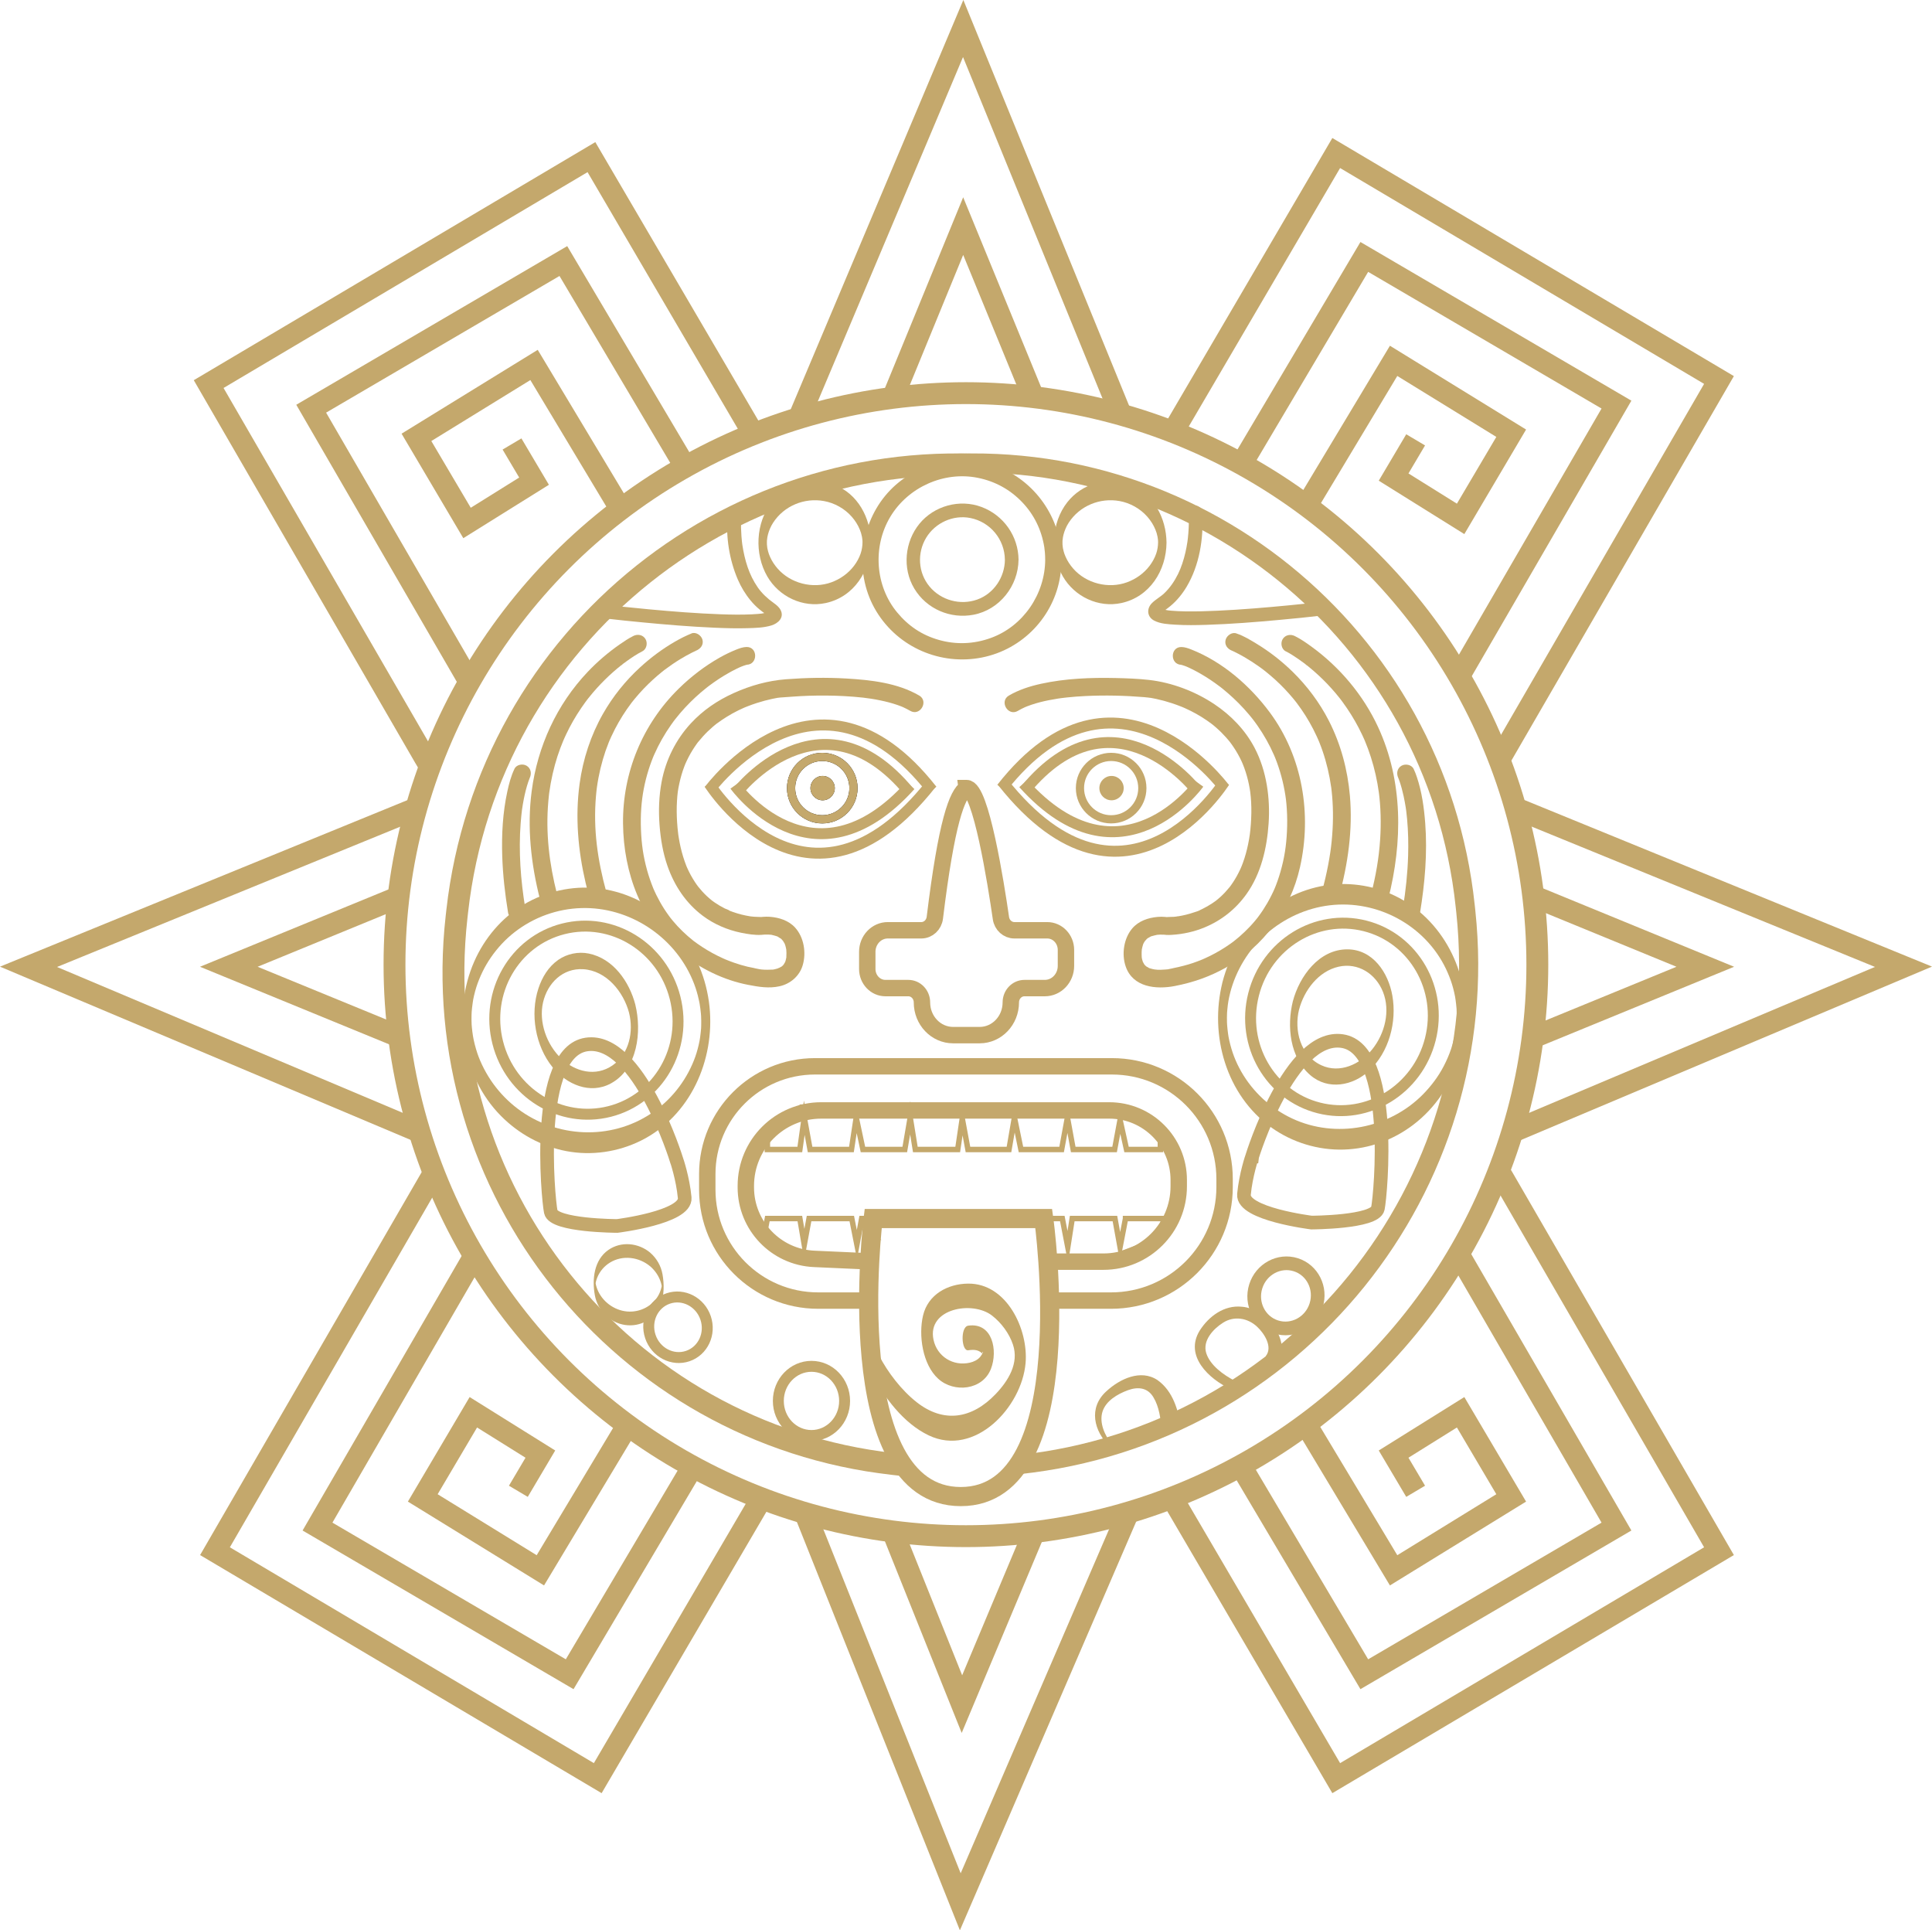 <?xml version="1.0" encoding="UTF-8"?>
<svg id="Layer_2" data-name="Layer 2" xmlns="http://www.w3.org/2000/svg" viewBox="0 0 706.64 705.91">
  <defs>
    <style>
      .cls-1 {
        stroke: #010101;
      }

      .cls-1, .cls-2 {
        stroke-width: 3px;
      }

      .cls-1, .cls-2, .cls-3, .cls-4, .cls-5, .cls-6, .cls-7, .cls-8, .cls-9, .cls-10, .cls-11, .cls-12 {
        fill: none;
      }

      .cls-1, .cls-2, .cls-3, .cls-5, .cls-9, .cls-10, .cls-11, .cls-12 {
        stroke-miterlimit: 10;
      }

      .cls-2, .cls-3, .cls-4, .cls-5, .cls-6, .cls-7, .cls-8, .cls-9, .cls-10, .cls-11, .cls-12 {
        stroke: #c4a86c;
      }

      .cls-3 {
        stroke-width: 6px;
      }

      .cls-4 {
        stroke-miterlimit: 10;
        stroke-width: 5px;
      }

      .cls-5 {
        stroke-width: 5px;
      }

      .cls-6 {
        stroke-miterlimit: 10;
        stroke-width: 4px;
      }

      .cls-7 {
        stroke-miterlimit: 10;
        stroke-width: 4px;
      }

      .cls-8 {
        stroke-miterlimit: 10;
        stroke-width: 4px;
      }

      .cls-9 {
        stroke-width: 2px;
      }

      .cls-10 {
        stroke-width: 4px;
      }

      .cls-11 {
        stroke-width: 8px;
      }

      .cls-12 {
        stroke-width: 7px;
      }

      .cls-13 {
        fill: #c4a86c;
      }

      .cls-13, .cls-14 {
        stroke-width: 0px;
      }

      .cls-14 {
        fill: #010101;
      }
    </style>
  </defs>
  <g id="Layer_1-2" data-name="Layer 1">
    <circle class="cls-11" cx="353.29" cy="352.77" r="209"/>
    <path class="cls-13" d="m266.13,188.62c-.7,7.75.65,16.15,3.72,23.28,1.21,2.81,2.78,5.4,4.73,7.75.97,1.17,2.04,2.25,3.21,3.21.69.57,1.4,1.11,2.13,1.61.17.12.33.23.5.34.11.07.53.39.14.09s.2.17.32.29c.2.19.69.82.06,0,.08.11.16.24.22.36-.02-.04-.26-.74-.17-.38.08.32-.05-.8-.05-.41,0-.2.07-.52.26-.87-.26.49.49-.51.14-.16-.32.32.62-.29.15-.11-.11.04-.41.17-.48.25.09-.11.71-.25.27-.12-.09.03-.18.07-.28.1-.24.07-.47.14-.71.2-.53.13-1.07.22-1.61.31-.77.13.44-.04-.34.04-.36.04-.73.08-1.09.11-.76.07-1.51.11-2.27.15-3.78.18-7.58.11-11.36-.02-8.77-.31-17.54-1.01-26.28-1.82-3.42-.32-6.85-.66-10.26-1.02-1.71-.18-3.44-.48-5.16-.57-.08,0-.16-.02-.24-.03-1.34-.16-2.5,1.26-2.5,2.5,0,1.48,1.15,2.34,2.5,2.5,4.41.52,8.83.97,13.24,1.39,8.8.85,17.62,1.58,26.45,1.96,4.03.18,8.08.29,12.12.17,2.84-.08,5.89-.16,8.63-.99,2.48-.75,4.84-2.9,3.37-5.69-.58-1.09-1.55-1.85-2.54-2.56-2.22-1.57-4.27-3.48-5.78-5.65-3.23-4.65-4.79-9.93-5.65-15.58-.08-.55,0-.02-.06-.43-.04-.31-.08-.63-.11-.94-.06-.6-.12-1.2-.16-1.8-.07-.99-.12-1.99-.15-2.98-.03-1.32-.02-2.65.06-3.96.01-.18.02-.35.04-.53.12-1.35-1.24-2.5-2.5-2.5-1.45,0-2.38,1.15-2.5,2.5h-.01Z"/>
    <path class="cls-13" d="m434.7,187.45c.23,2.51.14,5.08-.06,7.59-.04.56-.1,1.13-.16,1.69-.03.27-.06.55-.1.82,0,.06-.07.56-.03.27s-.06.42-.06.4c-.19,1.28-.43,2.56-.72,3.82-.64,2.77-1.52,5.48-2.69,7.86-1.33,2.68-2.9,4.99-5.01,7.02-1.42,1.37-3.19,2.26-4.58,3.67-1.95,2-1.78,4.93.78,6.32,2.32,1.25,5.27,1.37,7.83,1.53,3.78.24,7.57.18,11.36.06,8.92-.28,17.84-.99,26.72-1.81,5.31-.49,10.63-1,15.93-1.64.08,0,.16-.02.24-.03,1.34-.16,2.5-1.04,2.5-2.5,0-1.23-1.15-2.66-2.5-2.5-4.25.5-8.51.93-12.78,1.35-8.63.83-17.28,1.56-25.94,1.96-4.01.19-8.04.31-12.05.24-1.6-.03-3.21-.09-4.81-.23-.34-.03-.68-.07-1.03-.1-.15-.02-.3-.04-.45-.05.45.05.42.06.05,0-.54-.09-1.08-.18-1.61-.31-.22-.06-.45-.12-.67-.19-.09-.03-.19-.07-.28-.1-.46-.13.1-.04.2.09-.05-.07-.33-.19-.42-.22-.54-.22.48.46.1.07-.3-.3.41.64.17.19-.11-.2.28.76.18.41-.05-.19.06.84.07.42,0-.35-.13.76-.06.46.03-.12.06-.4-.06.1-.1.43-.1.24-.03.1.13-.26,0-.21-.01-.01-.01.26-.24.22-.01.03.07-.06.13-.14.2-.2.12-.11.74-.62.35-.32s0,0,.09-.06c.18-.12.37-.25.55-.37.73-.51,1.44-1.05,2.13-1.61,2.39-1.97,4.39-4.44,5.98-7.09,4.65-7.78,6.27-17.64,5.72-26.62-.01-.18-.02-.35-.04-.53-.12-1.34-1.06-2.5-2.5-2.5-1.26,0-2.62,1.15-2.5,2.5h0v.02Z"/>
    <path class="cls-13" d="m382.29,204.69c-.06,12.59-8.08,24.34-19.89,28.61-6.23,2.26-12.72,2.5-18.99.72s-11.2-5.14-15.28-10.07c-8.04-9.68-9.02-24.11-2.48-34.99,6.54-10.87,19.68-16.73,32.05-14.21,6.27,1.27,11.72,4.27,16.11,8.84s7.13,10.16,8.15,16.53c.09.56.15,1.11.22,1.94.07.87.1,1.75.1,2.63.02,3.86,6.02,3.87,6,0-.08-15.31-9.78-29.06-24.14-34.34-14.14-5.2-30.81-.68-40.38,10.96s-11.27,29.04-3.22,42.28,23.55,19.83,38.58,16.86,26.37-15.12,28.65-29.76c.31-1.99.5-3.98.51-5.99.02-3.86-5.98-3.87-6,0h.01Z"/>
    <path class="cls-13" d="m315.46,198.44c0,1.1-.21,2.65-.68,4.01-.56,1.61-1.39,3.11-2.42,4.47-2.11,2.78-5.03,4.85-8.31,6.04-6.78,2.46-14.88.4-19.63-5.03-1.12-1.28-2.06-2.69-2.75-4.25-.38-.85-.54-1.32-.75-2.1-.29-1.09-.28-1.15-.4-2.33-.01-.1-.03-.68-.01-.1,0-.23-.01-.46-.01-.7s0-.46.01-.7c0,.16-.07.6.01-.1.05-.45.1-.9.17-1.35-.06.38.14-.61.19-.81.36-1.39.98-2.92,1.88-4.31,3.99-6.18,11.42-9.26,18.64-7.94,3.86.7,7.55,2.77,10.14,5.73,1.23,1.41,2.23,2.97,2.94,4.7.37.89.57,1.57.79,2.63.08.37.01.07,0,0,.06.34.1.67.14,1.01.02.23.05.46.06.68-.04-.61,0,.34,0,.46,0,.94.18,3.45,1.54,3.5s1.55-2.73,1.54-3.5c-.08-8.99-4.76-17.95-13.51-21.21-8.17-3.04-17.39-.42-22.78,6.43-5.92,7.53-6.37,18.9-1.63,27.11,4.27,7.4,13.01,11.59,21.44,9.74,10.35-2.26,16.39-11.88,16.48-22.08,0-.94-.19-3.45-1.54-3.5s-1.53,2.73-1.54,3.5h-.01Z"/>
    <path class="cls-13" d="m423.57,198.44c0,1.1-.21,2.65-.68,4.01-.56,1.61-1.39,3.11-2.42,4.47-2.11,2.78-5.03,4.85-8.31,6.04-6.78,2.46-14.88.4-19.63-5.03-1.12-1.28-2.06-2.69-2.75-4.25-.38-.85-.54-1.32-.75-2.1-.29-1.09-.28-1.15-.4-2.33-.01-.1-.03-.68-.01-.1,0-.23-.01-.46-.01-.7s0-.46.01-.7c0,.16-.07.6.01-.1.05-.45.1-.9.17-1.35-.06.38.14-.61.19-.81.36-1.39.98-2.92,1.88-4.31,3.99-6.18,11.42-9.26,18.64-7.94,3.86.7,7.55,2.77,10.14,5.73,1.23,1.41,2.23,2.97,2.94,4.7.37.89.57,1.57.79,2.63.08.37.01.07,0,0,.06.34.1.67.14,1.01.02.23.05.46.06.68-.04-.61,0,.34,0,.46,0,.94.18,3.45,1.54,3.5s1.55-2.73,1.54-3.5c-.08-8.99-4.76-17.95-13.51-21.21-8.17-3.04-17.39-.42-22.78,6.43-5.92,7.53-6.37,18.9-1.63,27.11,4.27,7.4,13.01,11.59,21.44,9.74,10.35-2.26,16.39-11.88,16.48-22.08,0-.94-.19-3.45-1.54-3.5s-1.53,2.73-1.54,3.5h-.01Z"/>
    <path class="cls-13" d="m367.55,204.69c-.06,6.4-4.06,12.42-10.17,14.58s-13.19.3-17.42-4.81-4.53-12.29-1.22-17.79,9.92-8.5,16.21-7.23c7.28,1.47,12.52,7.83,12.59,15.25.03,3.22,5.03,3.22,5,0-.08-8.63-5.47-16.27-13.53-19.29s-17.35-.41-22.7,6.11-6.39,16.25-1.9,23.73,13.22,11.19,21.69,9.56c9.51-1.83,16.34-10.54,16.43-20.1.03-3.22-4.97-3.22-5,0h.02Z"/>
    <path class="cls-13" d="m336.19,254.35c-7.89-4.61-17.69-5.7-26.64-6.22-7.33-.43-14.72-.29-22.04.27-6.64.51-13,2.29-19.09,5.03s-11.34,6.35-15.71,11.07c-5.53,5.96-9.22,13.43-10.72,21.41-.98,5.24-1.16,10.58-.75,15.89.39,5.03,1.23,10.09,2.89,14.86,2.53,7.26,6.78,13.65,12.96,18.27,4.1,3.07,9,5.16,14.01,6.18,2.39.48,4.99.91,7.45.76.23-.01.66-.09.88-.12.36-.05-1.18.12-.63.09.3-.02.6-.06.9-.07.47-.02.93-.02,1.4,0,.31.01.61.05.91.07.09,0,.25,0,.32.04-.88-.36-.41-.06-.03.01.66.12,1.27.35,1.91.52s-.5-.31-.17-.08c.12.09.3.14.43.2.32.16.75.57,1.08.65s-.54-.52-.1-.08c.14.14.31.27.45.41.23.23.78.96.32.3.26.37.49.75.71,1.15.02.04.33.74.14.27-.18-.45.15.48.18.57.15.49.25.98.34,1.49.09.55-.02-.79.01.19.01.32.04.65.05.97.01.53-.03,1.06-.04,1.58-.03.91.16-.61-.03.24-.07.34-.14.67-.23,1-.04.15-.11.31-.15.46-.17.72.35-.53-.03.08-.2.32-.44.69-.61,1.03-.18.36.55-.52.06-.09-.15.13-.28.3-.42.44s-.31.25-.45.39c.58-.57.25-.18.01-.05-.34.19-.72.35-1.04.56.75-.49.02-.02-.33.09s-.7.2-1.06.28c-.16.03-.33.06-.49.09-.91.18.46,0-.12.02-1.39.06-2.73.11-4.12-.03-.17-.02-.33-.04-.5-.06-.63-.06.85.14.24.03-.23-.04-.47-.07-.7-.11-.43-.08-.86-.16-1.29-.26-.22-.05-.44-.11-.66-.16-.76-.16-1.53-.29-2.28-.47-1.65-.4-3.28-.88-4.88-1.44-1.06-.37-2.11-.78-3.15-1.2-.22-.09-.66-.21.25.11-.15-.05-.3-.13-.45-.2-.26-.11-.51-.23-.77-.34-.64-.29-1.27-.59-1.9-.9-2.63-1.31-5.15-2.82-7.54-4.52-.35-.25-.69-.5-1.03-.75-.74-.54.36.3-.37-.28s-1.37-1.11-2.04-1.7c-1.3-1.14-2.55-2.35-3.73-3.62-.57-.62-1.13-1.25-1.67-1.9-.32-.38-.62-.76-.93-1.15-.37-.46,0-.02.05.07-.2-.27-.4-.53-.6-.81-1.18-1.61-2.27-3.3-3.25-5.05-.47-.84-.92-1.69-1.34-2.55-.23-.46-.45-.93-.66-1.4-.12-.26-.23-.52-.35-.78-.29-.64.17.43-.12-.29-.87-2.15-1.63-4.34-2.25-6.58-1.43-5.18-2.03-9.58-2.24-14.84s.14-10.33,1.03-14.92c.45-2.35,1.04-4.68,1.76-6.97.33-1.05.69-2.09,1.08-3.12.17-.46.35-.92.53-1.37.03-.07.4-.97.12-.3.11-.27.23-.53.35-.8,1.69-3.83,3.77-7.48,6.18-10.89.28-.39.56-.78.84-1.17.12-.16.91-1.19.43-.58.62-.8,1.26-1.59,1.92-2.36,1.21-1.42,2.48-2.79,3.8-4.11,1.19-1.19,2.43-2.33,3.7-3.43.6-.52,1.22-1.03,1.84-1.53.3-.24.61-.48.91-.72.36-.29-.65.49-.08.06.22-.16.44-.33.65-.49,2.19-1.63,4.48-3.15,6.86-4.5.98-.56,1.97-1.09,2.98-1.58.38-.18.76-.36,1.14-.54.21-.1.43-.18.63-.28.45-.21-.77.31-.42.18.11-.04.22-.09.34-.14.58-.23,1.17-.46,1.77-.63.21-.06.43-.1.64-.16.63-.19-1.08.07-.37.06,4.18-.05,4.19-6.55,0-6.5-1.3.02-2.58.49-3.77.96-2.09.84-4.12,1.82-6.08,2.93-5.46,3.09-10.53,6.98-15,11.38-13.25,13.01-20.53,30.73-20.34,49.3.19,18.01,6.68,35.98,21.11,47.37,7.14,5.64,15.68,9.9,24.67,11.62,3.84.74,7.58,1.38,11.49.51s7.29-3.7,8.46-7.71c1.33-4.55.46-10.13-2.75-13.7-2.36-2.63-5.89-3.74-9.31-3.99-.87-.06-1.75-.05-2.62.03-.41.04-.82.11-1.23.16,1.97-.25,1-.09.73-.11-.89-.06-1.77-.02-2.66-.1-.36-.03-.71-.07-1.07-.11-.86-.09.49.08.17.03-.23-.04-.46-.07-.68-.1-.98-.16-1.96-.36-2.92-.6-1.11-.28-2.21-.61-3.29-1-.28-.1-.55-.2-.83-.31-.13-.05-.25-.1-.38-.15-.62-.24.12-.1.17.07-.06-.21-1.64-.75-1.86-.86-1.25-.63-2.45-1.34-3.6-2.13-.26-.18-.52-.36-.78-.55-.16-.11-.31-.23-.47-.35.77.56.19.15.04.02-.6-.49-1.19-.99-1.75-1.52-1.18-1.11-2.26-2.31-3.26-3.57.57.72-.31-.43-.45-.63-.23-.32-.44-.64-.66-.97-.53-.82-1.03-1.66-1.5-2.51s-.87-1.68-1.26-2.55c-.05-.1-.4-.93-.1-.21-.1-.25-.21-.51-.31-.76-.2-.52-.4-1.05-.58-1.58-.77-2.21-1.36-4.47-1.81-6.76-.11-.54-.2-1.08-.29-1.63-.06-.33-.11-.67-.16-1,0,.01-.15-1.1-.07-.51-.18-1.45-.32-2.9-.41-4.35-.16-2.57-.2-5.16-.04-7.73.17-2.72.31-3.88.87-6.46.45-2.09,1.05-4.16,1.81-6.16.09-.25.19-.5.29-.74.05-.11.4-.93.08-.2.18-.4.35-.79.54-1.18.43-.91.9-1.81,1.4-2.69.45-.78.92-1.54,1.42-2.29.22-.33.45-.66.68-.99.14-.19.28-.38.42-.58.09-.13.19-.25.29-.38-.27.35-.29.38-.07.1,1.12-1.36,2.27-2.67,3.54-3.9.58-.56,1.19-1.11,1.8-1.64.28-.24.55-.47.84-.7.17-.14.34-.27.51-.41.54-.44-.5.36.02-.02,2.52-1.85,5.14-3.5,7.95-4.88.62-.3,1.24-.59,1.87-.87.16-.07,1.15-.5.61-.27s.01,0,.11-.04c.22-.09.43-.18.65-.26,1.18-.47,2.37-.89,3.57-1.28,1.86-.6,3.76-1.11,5.67-1.52.65-.14,1.31-.27,1.96-.38.53-.09,1.87-.16.31-.06,3.62-.24,7.23-.56,10.86-.68,4.34-.13,8.68-.12,13.01.11,2.37.12,4.74.31,7.1.57,1.9.22,3.94.52,6.38,1.03,2.07.43,4.12.96,6.12,1.65.43.15.86.3,1.28.47.25.1.5.2.75.3-.65-.27-.09-.04.07.04.88.41,1.75.84,2.59,1.33,3.62,2.12,6.89-3.5,3.28-5.61h0Z"/>
    <path class="cls-13" d="m231.65,232.57c-1.74.87-3.38,1.96-4.97,3.07-4.21,2.93-8.14,6.29-11.67,10-11.41,12.01-18.4,27.32-20.55,43.7-1.73,13.19-.24,26.64,3.03,39.48,1.03,4.05,7.3,2.33,6.27-1.73-2.86-11.25-4.24-22.4-3.2-34.14.05-.61.11-1.22.18-1.82.03-.3.07-.6.1-.9,0-.08.14-1.07.04-.32.16-1.16.34-2.32.55-3.47.42-2.29.93-4.57,1.55-6.81.56-2.03,1.21-4.04,1.95-6.02.35-.95.73-1.89,1.12-2.82-.33.78.27-.6.36-.81.2-.45.4-.89.61-1.33,1.6-3.39,3.46-6.65,5.57-9.74.48-.71.97-1.4,1.47-2.09.25-.34.5-.67.75-1,.11-.15.57-.73,0,0,.15-.19.29-.37.44-.56.99-1.25,2.02-2.47,3.1-3.66,1.9-2.1,3.92-4.09,6.04-5.96.89-.78,1.8-1.55,2.73-2.28.19-.15.51-.31.65-.51-.39.54-.57.43-.24.18.1-.08.21-.16.31-.24.4-.3.79-.59,1.2-.88,1.88-1.35,3.83-2.69,5.9-3.73,1.57-.78,2.01-3,1.17-4.45-.94-1.6-2.87-1.95-4.45-1.17h0Z"/>
    <path class="cls-13" d="m188.16,281.19c-1.24,2.57-1.99,5.43-2.59,8.2-1.7,7.79-2.13,15.86-1.87,23.8.23,6.91,1.02,13.8,2.14,20.62.28,1.73,2.43,2.7,4,2.27,1.84-.51,2.55-2.26,2.27-4-1.68-10.25-2.47-20.73-1.67-31.1.06-.83.14-1.66.22-2.48.05-.43.09-.87.14-1.3l.09-.75c.09-.7-.1.64,0-.11.21-1.44.44-2.87.73-4.3.41-2.03.91-4.04,1.56-6,.2-.59.42-1.17.64-1.75.21-.55-.45.97-.06.17.76-1.58.43-3.51-1.17-4.45-1.42-.83-3.68-.42-4.45,1.17h0Z"/>
    <path class="cls-13" d="m255.28,364.28c.15.59.29,1.18.41,1.78.05.24.1.47.15.71-.1-.53.04.22.06.35.2,1.17.35,2.35.46,3.54.03.29.05.59.07.88-.05-.68,0-.07,0,.06.02.58.04,1.17.05,1.75,0,.52,0,1.05-.01,1.57,0,.29-.02.58-.03.87-.03.83.06-.52-.02.39-.09,1.03-.19,2.06-.34,3.08-.03.23-.07.45-.1.68,0,.03-.2,1.14-.07.45-.1.56-.22,1.11-.35,1.67-.5,2.17-1,3.81-1.75,5.7-3.12,7.9-8.61,14.76-15.71,19.47-14.86,9.86-34.55,8.91-48.72-1.75-3.41-2.57-6.4-5.63-8.92-9.08s-4.66-7.59-5.91-11.35c-.34-1.03-.64-2.07-.91-3.12-.13-.53-.26-1.06-.37-1.6-.06-.3-.13-.59-.18-.89.11.55-.08-.48-.09-.52-.17-1.06-.31-2.12-.41-3.19-.03-.29-.05-.59-.07-.88-.05-.68.03.89-.02-.24-.02-.58-.04-1.17-.05-1.75s0-1.16.02-1.74c0-.23.02-.46.03-.69.04-1.11-.04.46,0-.21.09-1.15.21-2.29.38-3.42.04-.28.09-.56.13-.85,0-.09.12-.66,0-.11.1-.56.22-1.11.35-1.67.25-1.1.55-2.19.89-3.27.47-1.51,1.36-3.73,2.22-5.5s1.88-3.53,3.03-5.2c2.43-3.53,5.35-6.7,8.74-9.33,7-5.44,15.6-8.55,24.46-8.79,17.4-.49,33.77,10.23,40.57,26.21.9,2.12,1.45,3.8,2.03,6.03.26,1,1.22,2.64,2.26,1.35s.98-3.64.59-5.13c-2.46-9.57-7.57-18.23-14.99-24.78-6.86-6.06-15.61-9.96-24.72-10.94s-19.01,1.18-27.04,6.06-14.21,12.25-17.95,20.75c-8.13,18.5-4.61,41.94,9.75,56.43,6.54,6.61,14.84,11.18,24,12.91,9.19,1.73,18.85.31,27.22-3.84,18.04-8.96,27.08-29.41,25.09-48.95-.26-2.57-.73-5.13-1.36-7.63-.25-1-1.23-2.64-2.26-1.35s-.97,3.63-.59,5.13l-.04-.05Z"/>
    <ellipse class="cls-7" cx="214.48" cy="373.07" rx="33.45" ry="34.45" transform="translate(-85.07 64.12) rotate(-14.22)"/>
    <path class="cls-13" d="m230.1,370.45c1.66,6.75.14,14.84-6.04,19.14s-13.66,2.35-18.73-2.44c-5.45-5.14-8.35-13.51-6.7-20.61s7.25-12.54,14.64-12.11c8.53.49,14.82,8.28,16.84,16.03.22.84.95,2.07,1.81,1.08s.77-2.96.47-4.1c-2.19-8.4-8.03-16.89-17.03-18.73-3.84-.78-7.94.07-11.16,2.3-3.61,2.51-5.93,6.37-7.28,10.49-3.09,9.43-1.1,21,5.15,28.74,5.09,6.3,13.73,10.12,21.37,5.96,9.82-5.33,11.34-19,8.94-28.76-.21-.85-.95-2.06-1.81-1.08s-.76,2.95-.47,4.1h0Z"/>
    <path class="cls-10" d="m340.92,288.94c-42-53.6-81.5,0-81.5,0"/>
    <path class="cls-10" d="m259.42,286.65s35.98,57.07,81.17,0"/>
    <path class="cls-10" d="m332.49,289.59c-32.35-39.02-62.77,0-62.77,0"/>
    <path class="cls-10" d="m268.79,287.23s28.45,39.7,64.18,0"/>
    <circle class="cls-1" cx="300.75" cy="288.21" r="11.41"/>
    <circle class="cls-14" cx="300.88" cy="288.21" r="4.45"/>
    <circle class="cls-2" cx="300.75" cy="288.21" r="11.41"/>
    <circle class="cls-13" cx="300.88" cy="288.21" r="4.45"/>
    <circle class="cls-2" cx="406.41" cy="288.21" r="11.41"/>
    <circle class="cls-13" cx="406.55" cy="288.21" r="4.45"/>
    <path class="cls-10" d="m366.35,288.23c42-53.6,81.5,0,81.5,0"/>
    <path class="cls-10" d="m447.85,285.94s-35.98,57.07-81.17,0"/>
    <path class="cls-10" d="m374.91,288.94c32.28-39.14,62.64,0,62.64,0"/>
    <path class="cls-10" d="m438.48,286.52s-28.45,39.7-64.18,0"/>
    <path class="cls-13" d="m252.93,231.65c-2.11.84-4.14,1.89-6.1,3.02-4.55,2.63-8.82,5.81-12.69,9.36-5.36,4.9-9.99,10.67-13.58,16.98-4.49,7.89-7.35,16.65-8.57,25.63-1.65,12.1-.57,24.35,2.2,36.2.4,1.69.83,3.38,1.29,5.05,1.1,4.03,7.38,2.32,6.27-1.73-3.18-11.62-4.82-22.93-3.77-35.06.05-.58.11-1.17.17-1.75.03-.29.06-.57.1-.86.02-.19.05-.38.07-.57.06-.51-.07.52,0,.02.17-1.2.36-2.39.59-3.58.42-2.22.95-4.43,1.58-6.6s1.31-4.14,2.12-6.16c.09-.23.18-.45.27-.67.23-.59-.21.46.05-.11.22-.51.44-1.02.68-1.52.42-.92.86-1.82,1.33-2.72,1.72-3.32,3.72-6.49,5.97-9.47.07-.1.5-.64.18-.24s.18-.23.25-.31c.27-.34.54-.68.82-1.02.54-.66,1.1-1.3,1.66-1.94,1.08-1.21,2.2-2.38,3.37-3.52,1.06-1.03,2.16-2.03,3.28-3,.54-.46,1.09-.92,1.64-1.36.25-.2.5-.39.74-.59.54-.43-.2.15-.11.08.14-.11.28-.22.43-.32,1.85-1.39,3.76-2.7,5.74-3.9,1.4-.85,2.84-1.66,4.31-2.39.45-.22.9-.44,1.35-.65.15-.07.31-.13.46-.2.59-.27-.85.35-.47.2.03-.01.06-.03.09-.04,1.63-.65,2.77-2.17,2.27-4-.43-1.55-2.36-2.92-4-2.27h.01Z"/>
    <path class="cls-13" d="m372.29,259.96c.8-.47,1.62-.89,2.47-1.28.11-.05.92-.39.19-.09.25-.1.5-.2.75-.3.51-.2,1.03-.38,1.54-.56,2.1-.71,4.26-1.25,6.44-1.68,1.09-.22,2.19-.41,3.29-.58.3-.05.61-.09.91-.13.98-.14-.39.05.21-.03.67-.09,1.33-.16,2-.24,2.36-.25,4.72-.43,7.09-.54,7.08-.33,14.21-.17,21.28.41.68.06,1.36.17,2.04.19-1.69-.07-.12,0,.36.07.66.11,1.31.24,1.96.38,1.98.43,3.94.96,5.87,1.6,1.21.4,2.41.84,3.6,1.32.23.09,1.2.53.21.08.33.15.67.29,1,.44.69.31,1.37.63,2.04.97,2.74,1.37,5.33,2.99,7.78,4.84-.78-.59.34.28.53.43.28.23.56.47.83.71.67.58,1.32,1.19,1.96,1.81.59.59,1.17,1.19,1.72,1.81.31.34.61.69.91,1.05.1.12.2.24.3.36.11.13.76.97.22.26,1.12,1.49,2.15,3.04,3.06,4.67.45.81.88,1.65,1.27,2.49.07.15.61,1.39.3.66.24.57.47,1.15.68,1.74.72,1.98,1.29,4.02,1.71,6.09.11.53.21,1.07.3,1.61.03.19.24,1.59.15.95.16,1.26.28,2.53.35,3.8.15,2.72.09,5.44-.11,8.16s-.43,4.59-1.01,7.38c-.47,2.26-1.08,4.49-1.87,6.66-.16.44-.32.87-.5,1.3-.04.1-.4.94-.09.23-.11.24-.21.49-.32.73-.43.93-.89,1.85-1.39,2.74-.43.78-.9,1.53-1.39,2.27-.22.32-.44.64-.66.96-.13.19-.27.37-.41.56-.41.59.37-.44-.04.06-1.05,1.27-2.13,2.49-3.35,3.6-.54.5-1.11.96-1.68,1.43s.61-.44.04-.03c-.16.11-.31.23-.47.34-.31.22-.62.44-.94.65-1.15.77-2.36,1.46-3.6,2.07-.26.13-.52.25-.78.37-.3.14-1.21.74-.3.14-.5.33-1.24.49-1.81.69-1.07.37-2.16.69-3.26.96-.91.22-1.84.41-2.76.55-.22.03-.46.04-.68.1,1.17-.31.57-.07.22-.03-.38.04-.77.08-1.15.12-.85.07-1.72,0-2.57.09-.42.04.52.08.76.11-.45-.06-.91-.13-1.36-.17-.9-.08-1.81-.08-2.71,0-3.47.31-6.97,1.48-9.29,4.21-3.11,3.66-3.95,9.41-2.39,13.93,2.61,7.6,11.1,8.46,17.92,7.14s12.77-3.43,18.58-6.66c14-7.79,23.71-21.17,27.24-36.77,4.39-19.41.93-40.47-11.01-56.59-7.27-9.82-17.3-18.55-28.78-23.07-1.13-.45-2.35-.87-3.58-.89-4.18-.05-4.19,6.45,0,6.5.7,0-1-.24-.37-.06.23.07.47.11.71.18.65.19,1.27.44,1.9.69s-.83-.37-.18-.07c.18.08.36.16.53.24.46.21.93.43,1.38.66,1.02.51,2.03,1.05,3.02,1.62,2.4,1.38,4.7,2.92,6.91,4.59.16.12.33.25.49.37-.06-.04-.6-.47-.16-.13.33.26.67.53.99.79.65.53,1.29,1.07,1.92,1.62,1.3,1.13,2.56,2.32,3.78,3.54,1.32,1.33,2.59,2.72,3.79,4.15.27.32.54.65.8.97.16.2.32.4.48.6,0,0,.52.67.22.28s.21.28.22.29c.16.21.31.42.47.63.31.42.62.85.92,1.28,2.37,3.4,4.42,7.03,6.07,10.83.03.07.4.96.13.29.11.27.22.54.33.81.18.46.36.92.53,1.38.42,1.13.8,2.27,1.15,3.42.7,2.3,1.27,4.65,1.7,7.02s.65,4.08.82,6.77.19,5.51.05,8.26c-.25,5.13-.91,9.58-2.38,14.7-.31,1.08-.65,2.15-1.02,3.21-.16.47-.34.93-.51,1.4-.1.27-.21.55-.32.82-.04.1-.42,1.01-.28.68.19-.43-.19.43-.18.4-.12.26-.23.52-.35.78-.2.42-.4.85-.61,1.26-.49.98-1,1.94-1.55,2.89-1,1.72-2.09,3.39-3.29,4.98-.1.13-.2.27-.3.4.49-.65-.02.02-.1.13-.28.35-.57.7-.86,1.05-.59.71-1.21,1.39-1.84,2.06-1.21,1.28-2.49,2.5-3.82,3.66-.61.53-1.24,1.03-1.87,1.54-.44.35.08-.06.15-.11-.17.13-.34.26-.51.39-.34.25-.68.5-1.03.75-2.43,1.72-5.01,3.25-7.69,4.56-.52.26-1.05.5-1.58.74-.31.14-.61.27-.92.41-.21.1-.77.38.18-.07-.14.07-.3.12-.44.18-1.05.42-2.11.83-3.19,1.2-2.28.78-4.58,1.34-6.93,1.83-.27.06-.53.13-.8.19-.39.09-.79.17-1.19.24-.18.03-.62.19-.79.12.37.14.81-.09.23-.03-.17.02-.34.04-.5.05-.67.06-1.33.1-2,.11-.35,0-.71,0-1.06-.02-.29-.01-1.7-.21-.61-.02-.72-.13-1.43-.26-2.13-.49-.12-.04-.25-.1-.37-.13-.66-.2.63.37.05.02-.33-.2-.68-.41-1.03-.59-.59-.3.49.51.03.03-.14-.14-.3-.27-.44-.41s-.27-.31-.41-.45c.08.08.38.62.13.16-.21-.39-.45-.75-.64-1.14.34.68.11.3.07.13-.07-.32-.2-.63-.28-.95-.06-.26-.11-.52-.15-.78.11.67.02.17.02.03-.02-.64-.06-1.27-.03-1.92.01-.32.04-.63.07-.95-.01.13-.12.6,0-.02s.29-1.22.47-1.83c.05-.16.25-.56-.05.09.1-.21.2-.43.31-.64.18-.33.39-.63.6-.94-.53.77.27-.25.47-.44.15-.14.31-.26.46-.39-.33.28-.43.29-.02.05.33-.2.67-.39,1.01-.57.75-.39-.56.15.26-.1.69-.21,1.37-.36,2.07-.52.61-.13-.71.05-.29.03.13,0,.27-.03.4-.04.3-.02.6-.05.9-.06.45-.02.91-.01,1.36.01.28.01.57.06.85.07.47.02-1.06-.15-.67-.09.29.04.59.1.88.12.68.04,1.38,0,2.05-.04,4.09-.25,8.13-1.15,11.91-2.72,6.18-2.56,11.36-6.68,15.26-12.13,5.37-7.5,7.53-16.87,8.14-25.93s-.68-19.14-5.14-27.62c-3.41-6.49-8.61-11.87-14.68-15.93-7-4.68-15.49-7.92-23.89-8.88-4.05-.46-8.17-.61-12.24-.7-9.09-.2-18.37.15-27.28,2.1-4.08.89-8.16,2.2-11.77,4.31s-.34,7.73,3.28,5.61h0Z"/>
    <path class="cls-13" d="m470.27,238.18c1.67.84,3.26,1.89,4.79,2.95.78.54,1.55,1.1,2.31,1.67.1.08.21.16.31.24.33.25.15.35-.24-.18.14.19.46.36.65.51.49.39.97.78,1.45,1.19,2.03,1.7,3.97,3.52,5.81,5.43,1.09,1.14,2.14,2.31,3.16,3.51.47.56.93,1.12,1.39,1.7.13.16.25.32.38.48.45.57-.44-.6,0,0,.29.39.58.77.87,1.17,2.15,2.94,4.08,6.04,5.77,9.26.44.85.87,1.7,1.28,2.57.17.37.34.74.51,1.11.1.22.2.45.3.67.06.15.5,1.17.16.36.83,1.97,1.57,3.98,2.22,6.02,1.37,4.27,2.35,8.66,2.95,13.1-.1-.75.03.24.04.32.05.4.09.8.14,1.2.08.71.14,1.42.2,2.14.12,1.47.2,2.94.24,4.41.09,3.01.03,6.02-.17,9.02-.45,6.85-1.58,13.25-3.33,20.09-1.03,4.06,5.24,5.79,6.27,1.73,5.32-20.89,5.49-43.19-3.71-63.02-5.42-11.67-13.96-21.81-24.35-29.37-1.93-1.41-3.95-2.8-6.1-3.87-1.57-.78-3.52-.42-4.45,1.17-.84,1.44-.41,3.66,1.17,4.45h0l-.02-.03Z"/>
    <path class="cls-13" d="m511.43,284.47c.32.67-.1-.25-.1-.26.17.46.35.91.52,1.37.63,1.81,1.12,3.67,1.53,5.55.29,1.35.54,2.71.76,4.07.06.39.11.77.17,1.16.09.59,0-.05-.02-.14.03.25.06.5.09.74.11.88.2,1.75.28,2.63.4,4.4.5,8.82.37,13.24-.19,6.46-.87,12.89-1.92,19.27-.28,1.73.45,3.5,2.27,4,1.55.43,3.71-.53,4-2.27,1.77-10.83,2.74-21.86,1.9-32.83-.43-5.64-1.23-11.39-3.03-16.77-.34-1.03-.73-2.06-1.2-3.03-.76-1.58-3.02-2-4.45-1.17-1.61.94-1.93,2.86-1.17,4.45h0Z"/>
    <path class="cls-13" d="m450.55,237.91c.6.24-.98-.44-.38-.16.35.16.7.31,1.05.48,1.3.62,2.58,1.3,3.83,2.02,1.87,1.08,3.68,2.25,5.44,3.5.52.37,1.04.75,1.55,1.14.12.09.24.19.37.28.42.31-.67-.53-.11-.08.27.21.54.42.81.64,1.13.91,2.23,1.86,3.31,2.83,2.38,2.17,4.6,4.5,6.65,6.98.28.34.55.67.82,1.02.13.16.25.32.38.48-.39-.48-.18-.23.05.07.55.72,1.08,1.45,1.59,2.2,1.08,1.55,2.09,3.15,3.02,4.78s1.87,3.43,2.68,5.21c.22.47.42.94.63,1.41.05.11.09.22.14.33,0-.02-.23-.56-.09-.22.11.26.22.52.32.79.4.99.77,2,1.12,3.01,1.49,4.33,2.53,8.8,3.17,13.33.05.38-.02-.11-.02-.16.02.19.05.38.07.57.04.29.07.57.1.86.07.63.13,1.26.19,1.89.11,1.3.19,2.6.24,3.9.11,2.76.07,5.52-.08,8.28-.08,1.46-.2,2.92-.34,4.38s-.3,2.67-.47,3.86c-.47,3.22-1.09,6.42-1.83,9.6-.4,1.69-.83,3.38-1.29,5.05-1.11,4.04,5.16,5.76,6.27,1.73,3.28-11.96,5.08-24.53,3.99-36.93-.84-9.53-3.31-18.82-7.67-27.36-3.4-6.66-7.96-12.76-13.3-17.98-3.96-3.87-8.39-7.33-13.13-10.21-2.26-1.37-4.72-2.89-7.25-3.73-.03-.01-.06-.03-.09-.04-1.63-.65-3.57.71-4,2.27-.51,1.85.63,3.35,2.27,4h0v-.02Z"/>
    <path class="cls-13" d="m447.11,359.25c-4.82,19.36,1.33,41.23,17.92,53.09,7.64,5.46,17.14,8.35,26.53,8.05s18.08-3.55,25.32-9.04c16.32-12.38,22.79-34.7,17.34-54.22-2.57-9.2-7.71-17.54-15.03-23.71s-16.29-9.59-25.62-10.08c-19.14-1.01-36.8,11.22-44.06,28.69-.97,2.34-1.77,4.76-2.41,7.22-.39,1.53-.45,3.82.59,5.13s2-.36,2.26-1.35c2.08-8.09,6.75-15.89,13.27-21.56s14.55-9.37,23.09-10.4c17.48-2.1,34.9,7.29,42.53,23.18.91,1.9,1.73,3.99,2.24,5.67.3.97.56,1.96.79,2.95.13.55.25,1.11.35,1.67-.03-.15-.09-.58.01.11.05.34.11.68.16,1.02.15,1.02.25,2.05.34,3.08.1,1.14-.01-.76.02.39,0,.23.02.46.03.69.02.58.02,1.16.02,1.74s-.02,1.17-.05,1.75c-.03.75-.01.22,0,.06-.03.35-.05.71-.09,1.06-.11,1.19-.27,2.37-.47,3.54-.01.07-.13.66-.03.17-.05.24-.09.47-.15.71-.13.59-.26,1.19-.41,1.78-.25.97-.65,2.37-.88,3.04-.71,2.11-1.62,4.18-2.64,6.16-1.99,3.84-4.65,7.36-7.69,10.44-12.33,12.46-31.83,16.19-47.75,8.76-7.79-3.64-14.33-9.64-18.61-17.1-2.12-3.7-3.47-7.32-4.38-11.31-.11-.5-.22-1-.31-1.5.11.59-.02-.14-.04-.28-.05-.28-.09-.56-.13-.85-.16-1.14-.28-2.28-.36-3.43.05.74-.02-.49-.03-.74-.02-.58-.02-1.16-.02-1.74,0-.53.02-1.05.04-1.58,0-.18.07-.95.01-.23.03-.35.05-.71.09-1.06.23-2.49.5-3.96,1.06-6.2.38-1.54.46-3.82-.59-5.13s-2.01.35-2.26,1.35h0Z"/>
    <ellipse class="cls-8" cx="490.82" cy="371.88" rx="34.34" ry="33.35" transform="translate(9.77 756.31) rotate(-75.78)"/>
    <path class="cls-13" d="m472.86,366.18c-2.24,9.1-1.12,20.52,6.39,27,6.5,5.61,15.62,3.91,21.53-1.63,7.27-6.82,10.19-17.83,8.47-27.51-1.48-8.31-7.07-16.81-16.37-16.87-10.42-.07-17.63,9.89-20.02,19.02-.31,1.19-.39,3.1.47,4.1s1.59-.24,1.81-1.08c1.83-7.02,7.05-14.02,14.45-15.69,7.15-1.61,13.63,2.61,16.25,9.23,2.75,6.94.72,15.22-4,21.06-4.35,5.38-11.79,8.86-18.51,5.77-7.77-3.57-10.05-12.84-8.2-20.37.29-1.2.39-3.1-.47-4.1s-1.6.23-1.81,1.08h0Z"/>
    <polygon class="cls-9" points="280.67 417.25 280.67 420.37 292.54 420.37 294.17 408.75 296.29 420.37 311.42 420.37 313.17 408.75 315.63 420.37 330.93 420.37 332.92 408.75 334.79 420.37 350.29 420.37 351.96 409.12 354.04 420.37 369.04 420.37 371.04 408.75 373.42 420.37 388.29 420.37 390.42 408.75 392.54 420.37 407.67 420.37 409.67 409.62 412.04 420.37 424.42 420.37 424.42 413.25 407.17 404.87 293.04 404.87 280.67 413.18 280.67 417.25"/>
    <path class="cls-9" d="m411.67,445.62l-2,10.38-1.88-10.38h-15.62l-1.62,10.38-2-10.38h-73.38l-1.75,9.5-1.88-9.5h-15.62l-1.75,9.5-1.62-9.5h-11.88l-1.08,5.69,15.7,9.31,22.67.27v-8.43h2l-3.17-3.17c-1.07-1.07.59-2.74,1.67-1.67l1.5,1.5v-1.67h62.33v13.91h20.25l21.88-8.25,1.25-7.5h-14Z"/>
    <path class="cls-12" d="m319.37,445.62h62.38s14.32,101.67-30.34,101.67-32.04-101.67-32.04-101.67h0Z"/>
    <path class="cls-13" d="m237.84,463.1c1.84,1.61,3.22,3.67,3.92,6.03.14.48.23.96.32,1.45.15.8.07-.49.02-.58-.06-.11,0-.03-.03.16-.23,1.11-.54,2.15-1.05,3.16-2.19,4.3-6.94,6.71-11.7,6.28s-9.17-3.71-10.9-8.26c-.18-.49-.34-.98-.46-1.49-.06-.27-.11-.55-.15-.82-.14-.8-.06.51-.02.58.05.08-.04.13,0-.03.08-.28.1-.59.17-.88.13-.54.31-1.07.52-1.58.92-2.23,2.54-4.12,4.6-5.39,4.66-2.87,10.65-2.07,14.76,1.38.09.07.21-.88.19-.73.07-.58.08-1.18.08-1.77s0-1.18-.08-1.77c-.02-.21-.02-.58-.19-.73-4.28-3.6-10.62-4.29-15.31-1.02-5.26,3.67-6.03,10.69-4.96,16.58,1.01,5.53,5.47,10.06,11.09,10.87s10.96-2.24,12.98-7.45c1.32-3.4,1.31-7.59.67-11.13-.56-3.07-2.13-5.79-4.47-7.84-.08-.07-.21.88-.19.73-.07.58-.08,1.18-.08,1.77s-.2,2.08.27,2.5v-.02Z"/>
    <ellipse class="cls-10" cx="296.8" cy="512.31" rx="12.12" ry="12.65"/>
    <ellipse class="cls-6" cx="247.98" cy="485.38" rx="10.66" ry="11.12" transform="translate(-141.93 104.51) rotate(-18.61)"/>
    <path class="cls-13" d="m405.92,529.02c-5.87-5.66-7.92-14.21-1.27-20.23,4.83-4.48,12.54-8.21,18.71-4.1,5.75,4.09,7.68,11.2,8.65,17.75l-7.29.39c-.08-3.91-.82-8.47-2.81-11.78-2.06-3.56-5.56-4.03-9.34-2.67-3.98,1.47-8.03,3.91-9.31,7.79-1.32,4.12.82,8.8,3.46,12.08l-.78.76h-.02Z"/>
    <path class="cls-13" d="m450.09,507.96c-7.91-3.64-17-12.12-11.28-21.39,3.32-5.2,8.93-9.39,15.42-8.7,9.1.64,19.29,13.41,12.29,21.56l-3.56-3.51c2.66-3.31-.51-8.29-3.21-10.78-3.44-3.2-8.37-4.01-12.41-1.43-3.63,2.28-7.58,6.59-6.15,11.13,1.44,4.47,6.23,7.89,10.33,10.06l-1.43,3.07h0Z"/>
    <ellipse class="cls-4" cx="470.35" cy="473.89" rx="11.94" ry="11.58" transform="translate(-123.05 779.97) rotate(-72.5)"/>
    <path class="cls-13" d="m318.73,502.08c4.6,8.89,11.74,18.44,20.95,22.83,16.87,8.05,34.03-10.31,35.43-26.42,1.07-12.31-6.87-29.22-21.01-29.08-7.5.07-14.65,3.98-16.48,11.62-1.73,7.24-.22,17.96,5.55,23.19s16.26,4.2,19.29-3.68c2.56-6.65.59-17.02-8.33-15.75-2.94.42-2.53,9.36,0,9,2.24-.32,4-.22,5.49,1.58-.85-1.03.39-1.34-.25-.44-.34.48-.54.92-.94,1.37-.92,1.04-2.31,1.7-3.64,2.01-6.18,1.45-12.07-2.25-13.36-8.39-2.39-11.37,14.21-14.43,21.44-8.8,3.38,2.63,6.26,6.52,7.62,10.58,2.3,6.84-1.73,13.3-6.37,18.15-8.59,8.98-18.94,10.74-28.88,2.9-5.59-4.41-10.58-10.97-13.71-17.02-2.23-4.3-3.98,4.09-2.8,6.36h0Z"/>
    <polyline class="cls-11" points="291.97 153.43 352.29 10.43 409.82 151.21 410.19 152.07"/>
    <polyline class="cls-11" points="326.45 145.68 352.29 82.68 378.14 145.68"/>
    <polyline class="cls-11" points="412.71 552.97 351.23 695.48 294.84 554.24"/>
    <polyline class="cls-11" points="378.18 560.4 351.83 623.19 326.5 559.98"/>
    <g>
      <polyline class="cls-11" points="429.04 157.88 488.73 55.96 628.73 138.96 549.73 275.46 548.46 277.58"/>
      <polyline class="cls-11" points="454.15 169.62 499 93.96 591.23 147.96 534.73 245.46 533.74 247.07"/>
      <polyline class="cls-11" points="477.92 184.9 509.72 131.96 552.73 158.43 534.23 189.75 509.72 174.46 517.78 160.85"/>
    </g>
    <g>
      <polyline class="cls-11" points="276.01 159.39 216.32 57.46 76.32 140.46 155.32 276.96 156.58 279.08 157.24 280.19"/>
      <polyline class="cls-11" points="250.9 171.13 206.05 95.46 113.82 149.46 170.32 246.96 171.31 248.57 171.71 249.23"/>
      <polyline class="cls-11" points="227.13 186.41 195.33 133.46 152.32 159.94 170.82 191.25 195.33 175.96 187.27 162.36"/>
    </g>
    <g>
      <polyline class="cls-11" points="429.04 548.33 488.73 650.26 628.73 567.26 549.73 430.76 548.46 428.64"/>
      <polyline class="cls-11" points="454.15 536.59 499 612.26 591.23 558.26 534.73 460.76 533.74 459.14"/>
      <polyline class="cls-11" points="477.92 521.31 509.72 574.26 552.73 547.78 534.23 516.46 509.72 531.76 517.78 545.36"/>
    </g>
    <g>
      <polyline class="cls-11" points="278.33 548.33 218.63 650.26 78.63 567.26 157.63 430.76 158.9 428.64"/>
      <polyline class="cls-11" points="253.21 536.59 208.36 612.26 116.13 558.26 172.63 460.76 173.62 459.14"/>
      <polyline class="cls-11" points="229.44 521.31 197.64 574.26 154.63 547.78 173.13 516.46 197.64 531.76 189.59 545.36"/>
    </g>
    <path class="cls-3" d="m320.09,461.37l-22.29-1c-13.99-.63-25.01-12.15-25.01-26.15v-.55c0-15.24,12.35-27.59,27.59-27.59h105.33c14.04,0,25.42,11.38,25.42,25.42v2.32c0,15.22-12.34,27.56-27.56,27.56h-19.1"/>
    <path class="cls-3" d="m384.33,475.62h22.02c22.95,0,41.55-18.6,41.55-41.55v-2.9c0-22.76-18.45-41.22-41.22-41.22h-108.6c-21.75,0-39.39,17.64-39.39,39.39v5.73c0,22.4,18.16,40.55,40.55,40.55h20.36"/>
    <path class="cls-12" d="m332.49,170.8l4.32-.46c99.41-10.54,188.54,61.5,199.09,160.91l.23,2.13c10.71,100.97-62.46,191.5-163.43,202.21h0"/>
    <path class="cls-11" d="m330.94,535.86l-4.31-.49c-99.34-11.18-170.81-100.77-159.63-200.11l.24-2.13c11.35-100.9,102.35-173.49,203.25-162.14h0"/>
    <path class="cls-5" d="m247.43,424.14s-13.85-45-32.91-42.18c-19.07,2.81-14.12,56.07-13.07,61.19,1.04,5.12,24.28,5.18,24.28,5.18,0,0,25.37-3.14,24.7-10.31-.67-7.17-2.99-13.87-2.99-13.87h0Z"/>
    <path class="cls-5" d="m457.99,422.9s13.85-45,32.91-42.18c19.07,2.81,14.12,56.07,13.07,61.19s-24.28,5.18-24.28,5.18c0,0-25.37-3.14-24.7-10.31.67-7.17,2.99-13.87,2.99-13.87h.01Z"/>
    <path class="cls-3" d="m353.54,288.21c-3.52,2.2-7.34,12.37-11.62,47.42-.32,2.61-2.43,4.57-4.94,4.57h-12.27c-4.14,0-7.5,3.53-7.5,7.88v6.28c0,3.85,2.97,6.98,6.64,6.98h8.38c2.75,0,4.98,2.34,4.98,5.23h0c0,6.61,5.1,11.97,11.4,11.97h9.7c6.3,0,11.4-5.36,11.4-11.97h0c0-2.89,2.23-5.23,4.98-5.23h7.46c4.27,0,7.73-3.63,7.73-8.12v-5.84c0-3.96-3.06-7.18-6.83-7.18h-12.03c-2.46,0-4.55-1.88-4.92-4.44-1.82-12.59-7.35-47.61-12.55-47.56h-.01Z"/>
    <polyline class="cls-11" points="153.43 413.88 10.43 353.56 151.2 296.03"/>
    <polyline class="cls-11" points="553.21 413.86 696.21 353.54 555.43 296.01"/>
    <polyline class="cls-11" points="560.72 379.38 623.72 353.54 560.72 327.69"/>
    <polyline class="cls-11" points="146.69 327.69 83.69 353.54 146.69 379.38"/>
  </g>
</svg>